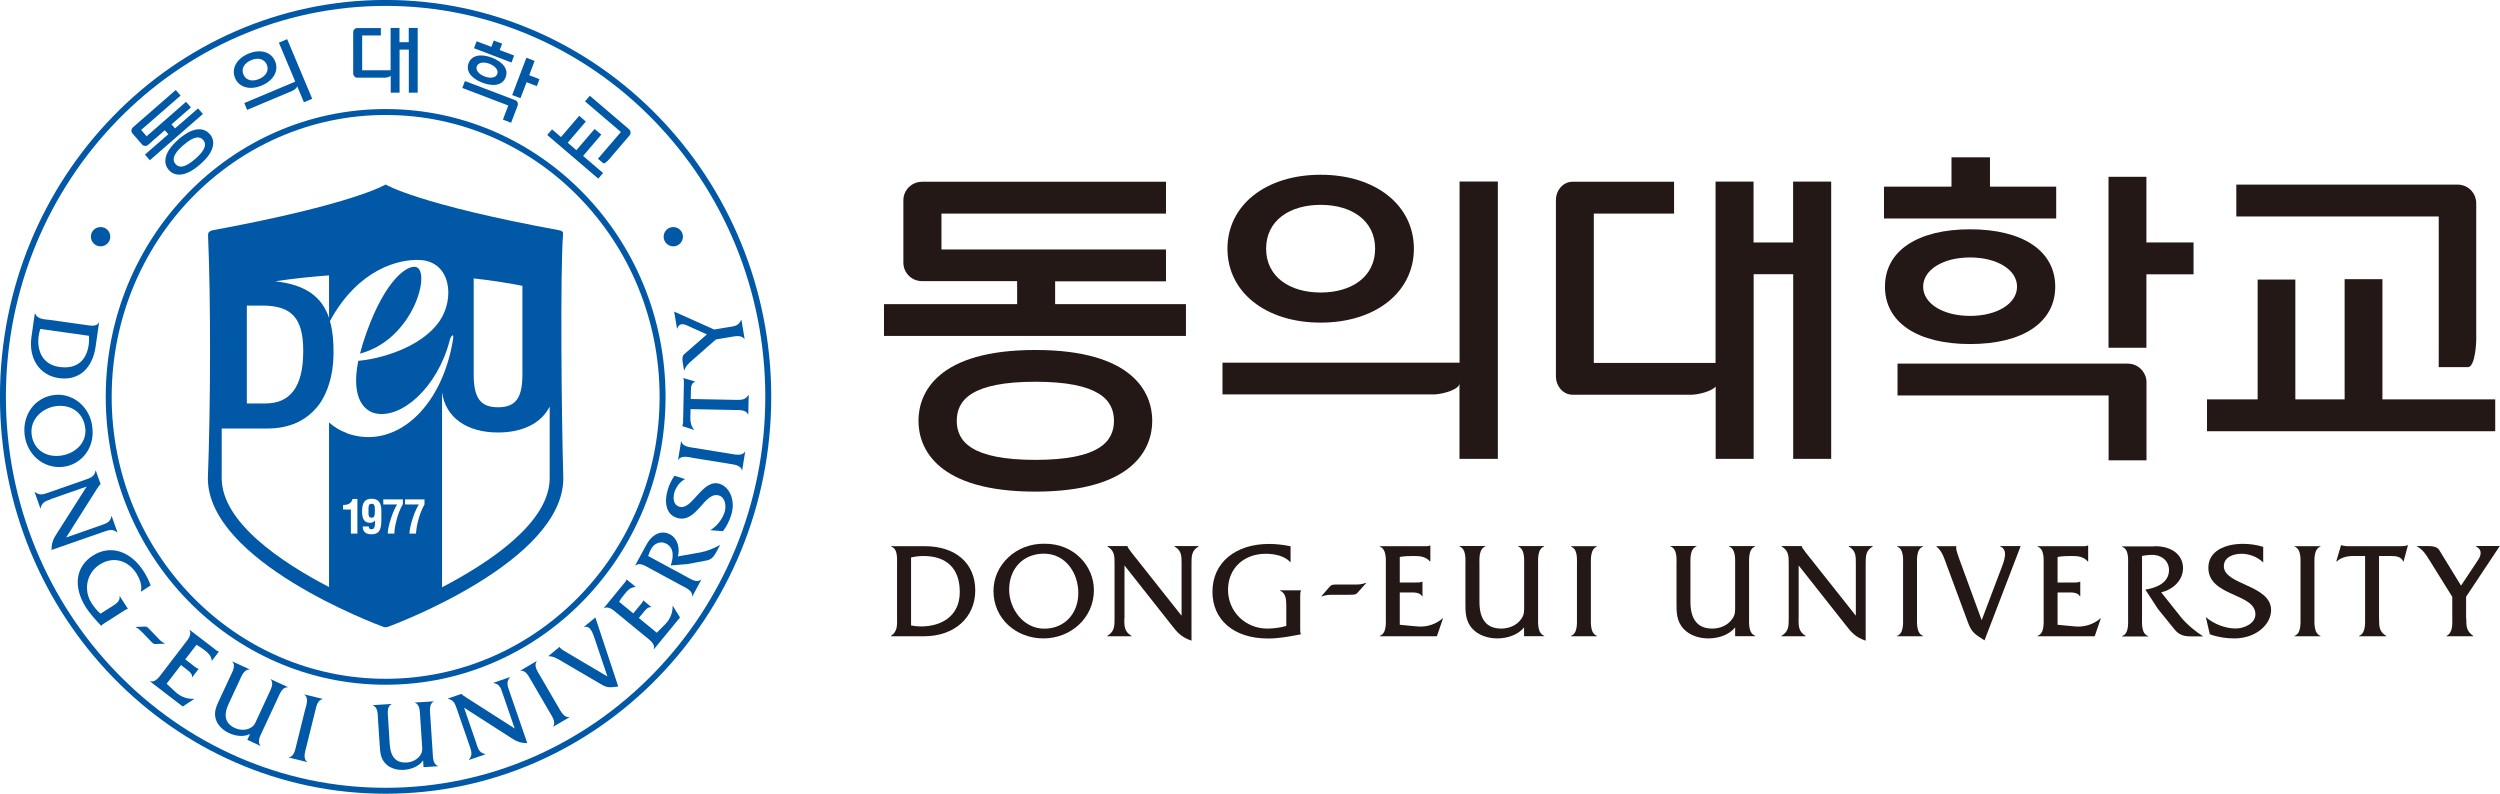 <?xml version="1.0" encoding="UTF-8"?>
<svg id="_레이어_2" data-name="레이어 2" xmlns="http://www.w3.org/2000/svg" viewBox="0 0 256.65 81.49">
  <defs>
    <style>
      .cls-1 {
        fill: #231815;
      }

      .cls-2 {
        fill: #0058a6;
      }

      .cls-3 {
        fill: none;
        stroke: #0058a6;
        stroke-width: .61px;
      }
    </style>
  </defs>
  <g id="Layer_1" data-name="Layer 1">
    <g>
      <g>
        <g>
          <path class="cls-1" d="M93.53,57.23c.42-.1.85-.15,1.27-.15,2.35,0,3.73,1.24,3.73,3.7s-1.87,3.53-3.97,3.53c-.35,0-.69-.03-1.03-.1v-6.98ZM92.09,63.3c0,.83.09,1.51-.62,1.98v.04h3.38c3.15,0,5.27-1.94,5.27-4.71s-1.99-4.54-5.2-4.54h-3.45v.04c.72.21.62,1.24.62,1.89v5.3Z"/>
          <path class="cls-1" d="M107.17,56.84c2.22,0,3.53,1.98,3.53,4.04s-1.37,3.66-3.5,3.66-3.6-2.03-3.6-4c0-2.12,1.39-3.7,3.58-3.7ZM107.27,55.82c-2.96-.07-5.28,2.17-5.28,4.84,0,2.88,2.35,4.88,5.13,4.88s5.18-2.08,5.18-4.95c0-2.53-2.08-4.78-5.03-4.77Z"/>
          <path class="cls-1" d="M115.42,63.49c0,.79-.01,1.35.74,1.79v.04h-2.49v-.04c.75-.44.75-1,.75-1.79v-5.61c0-.79,0-1.35-.73-1.78v-.04h2.05c.05.18.12.25.21.37l.2.28,5.15,6.5v-5.33c0-.79.02-1.35-.73-1.78v-.04h2.48v.04c-.73.42-.73.99-.73,1.78v7.89c-1-.34-1.44-.8-2.05-1.6l-4.83-6.12v5.45Z"/>
          <path class="cls-1" d="M132.49,57.7h-.04c-.58-.65-1.65-.85-2.51-.85-2.19,0-3.87,1.44-3.87,3.7s1.8,3.98,4.02,3.98c.65,0,1.32-.09,1.96-.27v-2.03c0-.64-.02-1.34-.65-1.59v-.04h2.15v.04c-.07.17-.07.4-.07.61v3.24c0,.21-.01.43.07.63-1.12.21-2.22.43-3.36.43-3.6,0-5.72-1.97-5.72-4.8,0-3.02,2.4-4.91,5.81-4.91.75,0,1.48.09,2.21.24v1.62Z"/>
          <path class="cls-1" d="M136.92,61.06c-.49,0-.76,0-1.23.17l-.03-.03.74-.85c.1-.1.18-.22.32-.29.15-.07.66-.05.84-.05h1.42c.49,0,.76,0,1.23-.17l.03.03-.75.84c-.1.1-.18.22-.32.29-.16.07-.66.06-.85.06h-1.42Z"/>
          <path class="cls-1" d="M143.71,64.14l1.79.17c.93.09,1.9-.21,2.6-.83h.04l-.63,1.84h-5.87v-.04c.72-.25.63-1.29.63-1.93v-5.3c0-.65.08-1.68-.63-1.94v-.04h4.5c.24,0,.48.03.66-.07h.04v1.64h-.04c-.44-.51-1.01-.56-1.66-.56-.49,0-.99.01-1.44.1v2.62h1.67c.23,0,.45,0,.62-.08h.04v1.49h-.04c-.23-.41-.82-.39-1.25-.39h-1.04v3.33Z"/>
          <path class="cls-1" d="M156.47,64.39c-.62.81-1.77,1.15-2.76,1.15-.93,0-1.91-.3-2.55-.99-.75-.82-.72-1.76-.72-2.77v-3.76c0-.63.1-1.66-.62-1.93v-.04h2.68v.04c-.71.27-.62,1.3-.62,1.93v3.76c0,1.87.78,2.75,2.24,2.75.79,0,1.59-.32,2.05-.99.31-.42.3-.77.3-1.28v-4.23c0-.63.08-1.66-.62-1.93v-.04h2.67v.04c-.7.27-.62,1.3-.62,1.94v5.3c0,.63-.08,1.66.63,1.93v.04h-2.07v-.93Z"/>
          <path class="cls-1" d="M161.89,58.05c0-.65.1-1.68-.62-1.94v-.04h2.67v.04c-.7.27-.62,1.31-.62,1.94v5.3c0,.63-.08,1.66.62,1.93v.04h-2.67v-.04c.7-.25.62-1.29.62-1.93v-5.3Z"/>
          <path class="cls-1" d="M178.14,64.39c-.62.81-1.77,1.15-2.76,1.15-.93,0-1.91-.3-2.55-.99-.75-.82-.72-1.76-.72-2.77v-3.76c0-.63.1-1.66-.62-1.93v-.04h2.67v.04c-.7.27-.62,1.3-.62,1.93v3.76c0,1.87.79,2.75,2.24,2.75.79,0,1.59-.32,2.05-.99.31-.42.3-.77.3-1.28v-4.23c0-.63.08-1.66-.62-1.93v-.04h2.67v.04c-.7.27-.62,1.3-.62,1.94v5.3c0,.63-.09,1.66.63,1.93v.04h-2.06v-.93Z"/>
          <path class="cls-1" d="M184.64,63.49c0,.79-.01,1.35.73,1.79v.04h-2.49v-.04c.75-.44.75-1,.75-1.79v-5.61c0-.79,0-1.35-.73-1.78v-.04h2.06c.05.18.11.25.21.37l.2.28,5.15,6.5v-5.33c0-.79.02-1.35-.73-1.78v-.04h2.47v.04c-.73.42-.73.99-.73,1.78v7.89c-1-.34-1.44-.8-2.05-1.6l-4.83-6.12v5.45Z"/>
          <path class="cls-1" d="M195.37,58.05c0-.65.09-1.68-.62-1.94v-.04h2.67v.04c-.71.27-.62,1.31-.62,1.94v5.3c0,.63-.08,1.66.62,1.93v.04h-2.67v-.04c.7-.25.62-1.29.62-1.93v-5.3Z"/>
          <path class="cls-1" d="M205.36,58.61c.38-1,.86-2.15-.02-2.51v-.04h2.1l-3.71,9.68c-.98-.65-1.31-.76-1.71-1.87l-2.13-5.75c-.27-.72-.48-1.53-1.1-2.01v-.04h2.05l-.02.17c0,.31.27,1,.38,1.31l2.24,6.12,1.91-5.05Z"/>
          <path class="cls-1" d="M211.24,64.14l1.79.17c.93.09,1.9-.21,2.6-.83h.04l-.63,1.84h-5.87v-.04c.72-.25.63-1.29.63-1.93v-5.3c0-.65.09-1.68-.63-1.94v-.04h4.5c.24,0,.48.03.66-.07h.04v1.64h-.04c-.44-.51-1.01-.56-1.66-.56-.49,0-.99.01-1.44.1v2.62h1.67c.23,0,.45,0,.62-.08h.04v1.49h-.04c-.22-.41-.82-.39-1.25-.39h-1.04v3.33Z"/>
          <path class="cls-1" d="M221.2,56.07c1.88,0,2.91.98,2.91,2.26s-1.08,2.21-2.24,2.48l2.03,2.55c.59.73,1.47,1.46,2.28,1.97h-1.29c-.75,0-1.22-.19-1.64-.7l-1.72-2.12-1.29-1.98c1.12-.17,2.43-.69,2.43-2.01,0-1.01-.87-1.6-1.82-1.56-.32.01-.63.05-.95.11v6.3c0,.65-.09,1.68.64,1.93v.04h-2.69v-.04c.72-.25.62-1.29.62-1.93v-5.3c0-.65.1-1.68-.62-1.94v-.04h3.35Z"/>
          <path class="cls-1" d="M232.33,57.74c-.55-.56-1.42-.89-2.21-.89s-1.82.31-1.82,1.28c0,1.93,4.85,1.9,4.85,4.5,0,1.5-1.58,2.91-3.77,2.91-.86,0-1.72-.13-2.52-.43l-.41-1.76c.83.72,1.99,1.17,3.08,1.17.8,0,2.01-.48,2.01-1.46,0-2.19-4.83-1.8-4.83-4.78,0-1.77,1.81-2.45,3.54-2.45.7,0,1.42.1,2.09.31v1.59Z"/>
          <path class="cls-1" d="M236.17,58.05c0-.65.09-1.68-.62-1.94v-.04h2.67v.04c-.7.27-.62,1.31-.62,1.94v5.3c0,.63-.08,1.66.62,1.93v.04h-2.67v-.04c.7-.25.62-1.29.62-1.93v-5.3Z"/>
          <path class="cls-1" d="M244.24,63.49c0,.8-.02,1.35.73,1.79v.04h-2.79v-.04c.7-.27.62-1.29.62-1.93v-6.27h-1.24c-.6,0-1.24.15-1.67.56h-.05l.49-1.67h.04c.17.07.35.07.54.1h5.6c.24,0,.46-.02.65-.1h.04l-.45,1.67h-.04c-.18-.49-.75-.56-1.21-.56h-1.27v6.41Z"/>
          <path class="cls-1" d="M253.19,63.49c0,.84,0,1.27.71,1.79v.04h-2.74v-.04c.69-.35.59-1.27.59-1.93v-2.08l-2.34-3.76c-.38-.62-.66-1.08-1.34-1.45h1.28c.45,0,.87.1,1.05.39l2.25,3.67,1.74-2.62c.24-.35.56-1.03-.22-1.41v-.04h2.46l-3.46,5.21v2.22Z"/>
        </g>
        <polygon class="cls-1" points="211.09 19.16 204.29 19.16 204.29 16.15 200.34 16.15 200.34 19.16 193.41 19.16 193.41 22.43 211.09 22.43 211.09 19.16"/>
        <polygon class="cls-1" points="244.58 41 244.58 28.66 240.7 28.66 240.7 41 235.64 41 235.64 28.7 231.77 28.7 231.77 41 226.57 41 226.57 44.27 256.16 44.27 256.16 41 244.58 41"/>
        <path class="cls-1" d="M149.84,18.64v18.59h-24.34v3.26h21.42c.07,0,.13,0,.2,0s.13,0,.2,0c.96-.06,2.51-.54,2.51-1.13h0s0,7.75,0,7.75h3.94v-28.47h-3.94Z"/>
        <path class="cls-1" d="M187.9,18.64h-3.82v6.25h-4.06v-6.25h-3.9v18.62h-12.5v-15.33h8.24v-3.27h-9.61s-.83,0-.83,0c-.94,0-1.69.85-1.69,1.9v18.06c0,1.05.76,1.9,1.69,1.9h3.1s8.84,0,8.84,0c.07,0,.13,0,.2,0s.14,0,.2,0c.79-.05,1.97-.38,2.37-.83v7.42h3.9v-18.96h4.06v18.96h3.9v-28.47h-.08Z"/>
        <polygon class="cls-1" points="220.35 18.15 216.46 18.15 216.46 35.7 220.35 35.7 220.35 28.16 225.19 28.16 225.19 24.89 220.35 24.89 220.35 18.15"/>
        <path class="cls-1" d="M218.44,37.33h-23.64v3.27h21.67v6.66h3.89v-8.02c0-.28-.06-.55-.18-.79-.3-.66-.96-1.12-1.73-1.12Z"/>
        <path class="cls-1" d="M250.35,37.69h3.04c.74-.11.82-2.63.82-2.77v-14.06c0-.28-.07-.55-.17-.79-.3-.66-.96-1.12-1.74-1.12h-22.72v3.27h20.78v15.47Z"/>
        <path class="cls-1" d="M108.32,28.88h11.38v-3.27h-23.05v-3.68h23.05v-3.27h-24.54s-.51,0-.51,0c-1.05,0-1.91.85-1.91,1.9v6.4c0,1.05.85,1.9,1.91,1.9h9.77v2.36h-13.67v3.27h31v-3.27h-13.43v-2.36Z"/>
        <path class="cls-1" d="M135.58,33.12c5.65,0,9.57-3.14,9.57-7.59s-3.92-7.59-9.57-7.59-9.57,3.13-9.57,7.59,3.92,7.59,9.57,7.59ZM135.58,21.03c3.17,0,5.59,1.6,5.59,4.5s-2.43,4.5-5.59,4.5-5.6-1.6-5.6-4.5,2.42-4.5,5.6-4.5Z"/>
        <path class="cls-1" d="M202.25,35.32c5.38,0,8.74-2.2,8.74-5.89s-3.36-5.89-8.74-5.89-8.74,2.2-8.74,5.89,3.36,5.89,8.74,5.89ZM202.25,26.43c2.77,0,4.82,1.26,4.82,3s-2.05,3-4.82,3-4.82-1.26-4.82-3,2.05-3,4.82-3Z"/>
        <path class="cls-1" d="M118.29,43.2c0,2.88-1.97,7.27-12,7.27s-12-4.38-12-7.27,1.97-7.27,12-7.27,12,4.38,12,7.27ZM106.29,39.19c-6.54,0-8.07,1.88-8.07,4.01s1.53,4.01,8.07,4.01,8.07-1.88,8.07-4.01-1.53-4.01-8.07-4.01Z"/>
      </g>
      <g>
        <path class="cls-2" d="M42.85,2.87h-.89v1.46h-.95v-1.46h-.91v4.34h-2.92v-3.57h1.92v-.76h-2.24s-.2,0-.2,0c-.22,0-.4.2-.4.44v4.21c0,.24.18.44.4.44h.73s2.06,0,2.06,0c.02,0,.03,0,.05,0s.03,0,.05,0c.19,0,.46-.09.56-.19v1.73h.91v-4.42h.95v4.42h.91V2.87h-.02Z"/>
        <g>
          <path class="cls-2" d="M28.63,4.38l1.68,4-5.23,2.2.29.7,4.61-1.94s.03,0,.04-.02c.01,0,.03-.01.04-.02.2-.1.49-.34.44-.47h0s.7,1.67.7,1.67l.85-.36-2.57-6.12-.85.36Z"/>
          <path class="cls-2" d="M26.87,8.78c1.22-.51,1.78-1.54,1.37-2.5-.4-.96-1.53-1.28-2.74-.77-1.22.51-1.77,1.54-1.37,2.5.4.96,1.53,1.28,2.74.77ZM25.78,6.18c.68-.29,1.35-.16,1.61.46.27.62-.12,1.19-.79,1.47-.68.29-1.35.16-1.61-.46-.26-.62.11-1.19.8-1.47Z"/>
        </g>
        <g>
          <polygon class="cls-2" points="52.78 5.7 51.3 5.14 51.55 4.48 50.69 4.16 50.44 4.81 48.93 4.24 48.66 4.95 52.51 6.42 52.78 5.7"/>
          <polygon class="cls-2" points="54.88 6.25 54.04 5.93 52.58 9.76 53.43 10.08 54.06 8.44 55.11 8.84 55.38 8.13 54.33 7.72 54.88 6.25"/>
          <path class="cls-2" d="M52.88,10.28l-.6-.23-4.55-1.73-.27.71,4.72,1.8-.55,1.45.84.32.67-1.75c.02-.06.03-.13.03-.19-.01-.17-.12-.33-.29-.39Z"/>
          <path class="cls-2" d="M49.52,8.49c1.17.44,2.09.25,2.39-.56.3-.8-.24-1.56-1.41-2.01-1.17-.44-2.09-.24-2.39.56-.31.8.24,1.56,1.41,2.01ZM50.25,6.55c.61.23.95.67.8,1.05-.14.38-.69.49-1.3.25-.61-.23-.95-.67-.8-1.05.14-.38.69-.48,1.29-.26Z"/>
        </g>
        <g>
          <polygon class="cls-2" points="59.86 16.01 61.73 13.82 61.04 13.24 59.17 15.42 58.28 14.65 60.14 12.48 59.46 11.89 57.59 14.07 56.67 13.28 56.18 13.86 61.42 18.34 61.91 17.76 59.86 16.01"/>
          <path class="cls-2" d="M61.39,16.3l.54.46c.15.09.54-.34.57-.37l2.13-2.49c.04-.05.07-.11.09-.17.04-.16,0-.34-.14-.46l-.49-.42-3.54-3.02-.49.58,3.68,3.14-1.93,2.25-.42.49Z"/>
        </g>
        <g>
          <path class="cls-2" d="M17.6,12.77l2-1.74-.5-.58-4.05,3.54-.56-.65,4.05-3.53-.5-.57-4.31,3.76h0l-.09.08c-.18.16-.2.44-.04.62l.98,1.13c.16.19.44.2.63.04l.09-.08.38-.34,1.24-1.08.36.41-2.4,2.09.5.58,5.45-4.75-.5-.57-2.36,2.05-.36-.41Z"/>
          <path class="cls-2" d="M21.54,13.76c.44.51.77,1.58-1,3.12-1.76,1.54-2.78,1.07-3.22.56-.44-.51-.76-1.58.99-3.12,1.76-1.54,2.78-1.07,3.22-.56ZM18.82,14.9c-1.15,1-1.13,1.57-.8,1.94.33.38.88.47,2.03-.53,1.15-1,1.13-1.57.81-1.94-.33-.37-.88-.47-2.03.53Z"/>
        </g>
        <path class="cls-2" d="M11.32,24.3c0,.55-.45.99-.99.99s-1-.44-1-.99.44-.99,1-.99.99.44.99.99Z"/>
        <path class="cls-2" d="M70.11,24.3c0,.55-.45.99-.99.99s-.99-.44-.99-.99.44-.99.99-.99.99.44.99.99Z"/>
        <path class="cls-2" d="M9.13,34.46c.03.31.02.62-.02.92-.24,1.67-1.26,2.54-3.02,2.29-1.73-.24-2.33-1.69-2.12-3.18.04-.25.09-.49.17-.72l4.98.7ZM4.95,32.83c-.59-.08-1.08-.09-1.35-.64h-.03s-.34,2.4-.34,2.4c-.32,2.25.86,3.96,2.83,4.23,2,.28,3.44-.97,3.76-3.26l.35-2.46h-.03c-.22.49-.94.31-1.41.25l-3.78-.53Z"/>
        <path class="cls-2" d="M8.76,43.98c.15,1.59-1.17,2.67-2.65,2.81-1.5.15-2.72-.72-2.87-2.25-.15-1.58,1.2-2.72,2.61-2.86,1.52-.15,2.75.74,2.9,2.3ZM9.49,43.98c-.16-2.12-1.93-3.63-3.84-3.44-2.07.21-3.33,2.03-3.13,4.03.2,2.01,1.86,3.56,3.91,3.36,1.82-.18,3.28-1.83,3.06-3.95Z"/>
        <path class="cls-2" d="M5.21,51.26c-.54.19-.92.31-1.04.92h-.03s-.59-1.68-.59-1.68h.03c.47.39.86.26,1.39.07l3.81-1.33c.54-.19.92-.32,1.03-.92h.03s.49,1.39.49,1.39h-.01c-.1.08-.14.13-.19.23l-.15.2-3.19,5.04,3.62-1.27c.53-.19.92-.31,1.03-.92h.03s.59,1.67.59,1.67h-.03c-.46-.39-.84-.25-1.38-.07l-5.36,1.87c0-.76.2-1.17.6-1.78l3.01-4.73-3.7,1.29Z"/>
        <path class="cls-2" d="M14.48,60.74l-.02-.03c.17-.6-.13-1.32-.46-1.85-.85-1.33-2.37-1.79-3.74-.92-1.38.87-1.72,2.63-.86,3.98.25.39.56.77.92,1.08l1.23-.78c.39-.25.81-.53.72-1.01l.02-.02.84,1.31-.03.02c-.13.02-.27.11-.39.19l-1.96,1.25c-.13.08-.27.16-.36.29-.56-.6-1.11-1.19-1.56-1.88-1.39-2.19-1.02-4.24.7-5.33,1.84-1.17,3.91-.44,5.23,1.63.29.45.52.93.71,1.43l-.98.63Z"/>
        <path class="cls-2" d="M14.63,64.94c-.25-.25-.38-.39-.7-.55v-.03l.81-.03c.1,0,.21-.02.31.02.12.04.36.32.45.41l.71.74c.25.26.38.4.7.55v.03l-.81.03c-.1,0-.21.02-.31-.02-.11-.04-.36-.32-.45-.41l-.71-.74Z"/>
        <path class="cls-2" d="M17.1,70.19l.95.88c.5.46,1.18.71,1.85.67l.03.02-1.17.77-3.35-2.57.02-.03c.52.17.93-.46,1.21-.82l2.32-3.03c.29-.37.78-.92.49-1.39l.02-.03,2.57,1.97c.14.11.26.23.41.25l.02.02-.72.94-.02-.02c-.03-.48-.33-.76-.7-1.05-.28-.22-.57-.42-.86-.57l-1.15,1.49.96.74c.13.1.26.2.39.22l.02.02-.65.85-.03-.02c.05-.33-.29-.58-.54-.77l-.59-.46-1.46,1.9Z"/>
        <path class="cls-2" d="M25.67,75.35c-.65.34-1.51.21-2.15-.09-.61-.28-1.16-.77-1.36-1.41-.24-.76.06-1.37.37-2.03l1.14-2.45c.19-.41.57-1.05.18-1.44v-.03s1.76.81,1.76.81v.03c-.55-.04-.81.66-1,1.07l-1.14,2.45c-.57,1.22-.32,2.03.63,2.47.52.24,1.14.27,1.64-.02.33-.18.43-.41.58-.74l1.28-2.77c.19-.41.56-1.06.18-1.45v-.03s1.76.81,1.76.81v.03c-.56-.04-.81.65-1.01,1.08l-1.61,3.46c-.19.42-.56,1.06-.17,1.45v.03s-1.36-.63-1.36-.63l.28-.6Z"/>
        <path class="cls-2" d="M31.35,72.78c.11-.45.36-1.15-.1-1.46v-.03s1.88.46,1.88.46v.03c-.55.06-.67.81-.78,1.25l-.92,3.71c-.11.44-.35,1.15.1,1.46v.03s-1.88-.46-1.88-.46v-.03c.54-.05.66-.79.77-1.24l.92-3.71Z"/>
        <path class="cls-2" d="M43.43,78.07c-.41.61-1.22.91-1.93.96-.67.05-1.39-.12-1.87-.59-.58-.55-.6-1.23-.65-1.96l-.18-2.7c-.03-.46,0-1.2-.53-1.36v-.03s1.92-.12,1.92-.12v.03c-.49.22-.38.96-.35,1.41l.17,2.7c.09,1.35.69,1.93,1.74,1.87.57-.04,1.13-.31,1.43-.8.2-.32.18-.57.15-.93l-.2-3.04c-.03-.46-.02-1.2-.53-1.36v-.03s1.92-.12,1.92-.12v.03c-.49.23-.38.96-.35,1.43l.25,3.81c.03.46.02,1.2.54,1.36v.03s-1.48.1-1.48.1l-.04-.67Z"/>
        <path class="cls-2" d="M48.91,76.37c.19.54.31.92.91,1.04v.03s-1.68.58-1.68.58v-.03c.4-.47.26-.86.08-1.39l-1.32-3.82c-.19-.54-.32-.92-.91-1.04v-.03s1.39-.48,1.39-.48h0c.08.11.13.15.23.2l.2.14,5.03,3.22-1.25-3.63c-.18-.54-.31-.93-.92-1.04v-.03s1.68-.58,1.68-.58v.03c-.39.46-.26.84-.07,1.38l1.85,5.37c-.76,0-1.16-.21-1.77-.61l-4.72-3.03,1.28,3.71Z"/>
        <path class="cls-2" d="M54.52,69.85c-.23-.4-.54-1.08-1.09-.98v-.03s1.65-.97,1.65-.97l.02.03c-.34.42.09,1.04.32,1.43l1.92,3.3c.23.39.55,1.06,1.09.98l.02.03-1.67.97v-.03c.33-.41-.1-1.03-.33-1.42l-1.92-3.3Z"/>
        <path class="cls-2" d="M61.12,65.76c-.25-.73-.5-1.59-1.15-1.39l-.02-.02,1.17-.96,2.35,7.09c-.85.09-1.08.18-1.81-.26l-3.81-2.23c-.48-.28-.97-.63-1.53-.62l-.02-.02,1.14-.94.07.1c.14.17.61.43.81.55l4.04,2.39-1.24-3.68Z"/>
        <path class="cls-2" d="M67.41,64.97l.91-.92c.47-.48.75-1.15.73-1.83l.02-.03.74,1.2-2.68,3.26-.02-.02c.19-.52-.43-.94-.78-1.23l-2.95-2.42c-.36-.3-.89-.81-1.37-.54l-.02-.02,2.06-2.51c.11-.13.23-.25.26-.4l.02-.02.92.75-.02.03c-.48.01-.78.3-1.07.67-.22.27-.44.55-.6.84l1.45,1.19.77-.93c.1-.12.21-.25.24-.38l.02-.02.83.68-.02.02c-.33-.06-.59.27-.79.52l-.48.58,1.85,1.52Z"/>
        <path class="cls-2" d="M66.36,55.93c.64-1.19,1.62-1.51,2.43-1.07.78.42,1.03,1.44.8,2.26l2.31-.41c.67-.12,1.43-.43,2.03-.77l-.44.82c-.26.47-.53.71-1.01.79l-1.93.36-1.7.14c.28-.77.4-1.78-.44-2.23-.64-.35-1.31,0-1.61.61-.1.21-.18.42-.26.65l3.99,2.16c.41.22,1.03.63,1.44.26h.03s-.92,1.72-.92,1.72l-.03-.02c.08-.54-.61-.84-1.01-1.05l-3.36-1.82c-.41-.22-1.03-.64-1.44-.27l-.03-.02,1.15-2.12Z"/>
        <path class="cls-2" d="M70.34,49.18c-.51.25-.92.78-1.09,1.32-.17.55-.18,1.31.49,1.52,1.32.42,2.35-2.91,4.14-2.35,1.03.33,1.66,1.71,1.18,3.22-.19.59-.46,1.15-.84,1.64l-1.3-.1c.67-.41,1.23-1.11,1.47-1.86.17-.55.11-1.48-.57-1.7-1.51-.48-2.29,2.93-4.33,2.29-1.22-.38-1.29-1.78-.92-2.95.15-.48.38-.95.67-1.37l1.09.34Z"/>
        <path class="cls-2" d="M71.09,46.99c-.46-.07-1.18-.26-1.45.22h-.03s.31-1.9.31-1.9h.03c.11.54.86.6,1.31.67l3.77.61c.45.07,1.17.25,1.44-.22h.03s-.31,1.91-.31,1.91h-.03c-.1-.54-.85-.59-1.3-.67l-3.77-.61Z"/>
        <path class="cls-2" d="M75.53,41.05c.57,0,.97.03,1.3-.5h.03s-.04,2.01-.04,2.01h-.03c-.18-.51-.92-.47-1.38-.47l-4.52-.09-.02.89c-.01.44.09.89.38,1.21v.03l-1.2-.38v-.03c.05-.12.06-.25.08-.38v-.26s.08-3.78.08-3.78c0-.17,0-.33-.06-.46v-.03s1.2.35,1.2.35v.03c-.36.12-.42.53-.42.86l-.02.91,4.62.09Z"/>
        <path class="cls-2" d="M74.91,33.57c.6-.1.9-.15,1.18-.72h.03s.32,1.94.32,1.94h-.03c-.33-.44-.97-.26-1.44-.19l-1.48.25-2.39,2.1c-.39.34-.69.6-.87,1.12l-.15-.91c-.05-.32-.03-.63.15-.79l2.34-2.04-2.06-.93c-.28-.13-.8-.28-.98.33h-.03s-.29-1.74-.29-1.74l4.11,1.84,1.58-.27Z"/>
        <g>
          <path class="cls-2" d="M57.47,23.65c-14.64-2.69-17.88-4.71-17.88-4.71,0,0-3.22,2.01-17.72,4.69-.51.11-.51.34-.51.56.29,6.67.26,17.61-.02,24.91,0,8.52,17.27,14.98,18,15.25.16.06.33.06.49,0,.74-.27,18-6.73,18-15.25-.19-6.34-.32-21.26-.03-25.01.02-.2,0-.37-.33-.43ZM48.63,28.58c1.79.2,3.47.46,5,.76v9.15c0,2.54-.83,3.32-2.5,3.32s-2.5-.79-2.5-3.32v-9.91ZM33.78,28.27v4.37c-.73-2.17-2.4-3.42-5.53-3.76,1.82-.28,3.67-.47,5.53-.61ZM25.34,31.37h1.57c3.06,0,4.22,1.3,4.22,4.68,0,3.85-1.47,5.37-3.89,5.37h-1.9v-10.05ZM36.69,54.78h-.67v-2.47h-.8v-.47c.46,0,.84-.12.98-.62h.49v3.57ZM39.15,53.41c0,1.13-.32,1.44-1.03,1.44-.52,0-.9-.24-.88-.8h.62c0,.12.02.29.29.28.37,0,.33-.45.35-.67v-.23c-.11.12-.22.24-.52.24-.56,0-.81-.38-.81-1.12,0-.89.22-1.35.99-1.35s1.01.52.99,1.35v.86ZM35.63,44.47c-.71-.26-1.33-.63-1.85-1.1v16.9c-4.91-2.56-11.02-6.65-11.02-11.19v-5.09h4.71c2.29,0,3.98-.85,5.1-2.23.07-.08.13-.17.2-.25.03-.05.07-.1.1-.15.03-.04.06-.08.08-.12.05-.07.09-.14.13-.21.01-.02.03-.04.04-.07.05-.08.09-.16.13-.24,0-.01.01-.03.02-.04.05-.09.1-.19.14-.28,0,0,0,0,0-.01.14-.3.26-.61.36-.94.3-.93.45-1.96.47-3.06.02-1.31-.09-2.46-.37-3.43,2.94-5.38,7.08-6.36,9.21-6.27,3.23.14,3.63,3.97,2.04,6.28-1.88,2.74-6.18,3.9-8.34,4.07-.83,4.16.87,5.19,1.73,5.39,2.68.61,6.4-2.62,7.66-7.5.13-.51.46-.78.34-.09-1.17,7.2-6.06,11.38-10.9,9.64ZM41.35,51.76c-.31.55-.52,1.13-.66,1.72-.11.42-.19.86-.21,1.3h-.68c.05-.75.29-1.48.56-2.18.08-.19.25-.57.41-.81h-1.42v-.52h2.01v.48ZM43.59,51.76c-.31.55-.52,1.13-.67,1.72-.11.42-.19.86-.21,1.3h-.68c.05-.75.29-1.48.56-2.18.08-.19.25-.57.41-.81h-1.42v-.52h2v.48ZM56.43,49.09c0,4.54-6.14,8.64-11.05,11.2v-20.02c.37,2.63,2.58,4.13,5.75,4.13,2.52,0,4.44-.95,5.3-2.66v7.36Z"/>
          <path class="cls-2" d="M38.14,51.72c-.35,0-.31.33-.31.79,0,.26-.04.64.32.64.33,0,.33-.35.33-.64,0-.44.02-.82-.34-.79Z"/>
          <path class="cls-2" d="M42.66,27.4c-.89-.16-3.09,1.31-5.04,6.76-.28.78-.5,1.5-.66,2.14,5.55-1.46,7.36-8.6,5.7-8.9Z"/>
        </g>
        <path class="cls-3" d="M68.02,40.74c0,16.15-12.73,29.25-28.43,29.25s-28.43-13.1-28.43-29.25,12.73-29.24,28.43-29.24,28.43,13.09,28.43,29.24Z"/>
        <path class="cls-3" d="M.3,40.74c0,22.3,17.62,40.44,39.28,40.44s39.29-18.14,39.29-40.44S61.25.3,39.59.3.3,18.44.3,40.74Z"/>
      </g>
    </g>
  </g>
</svg>
